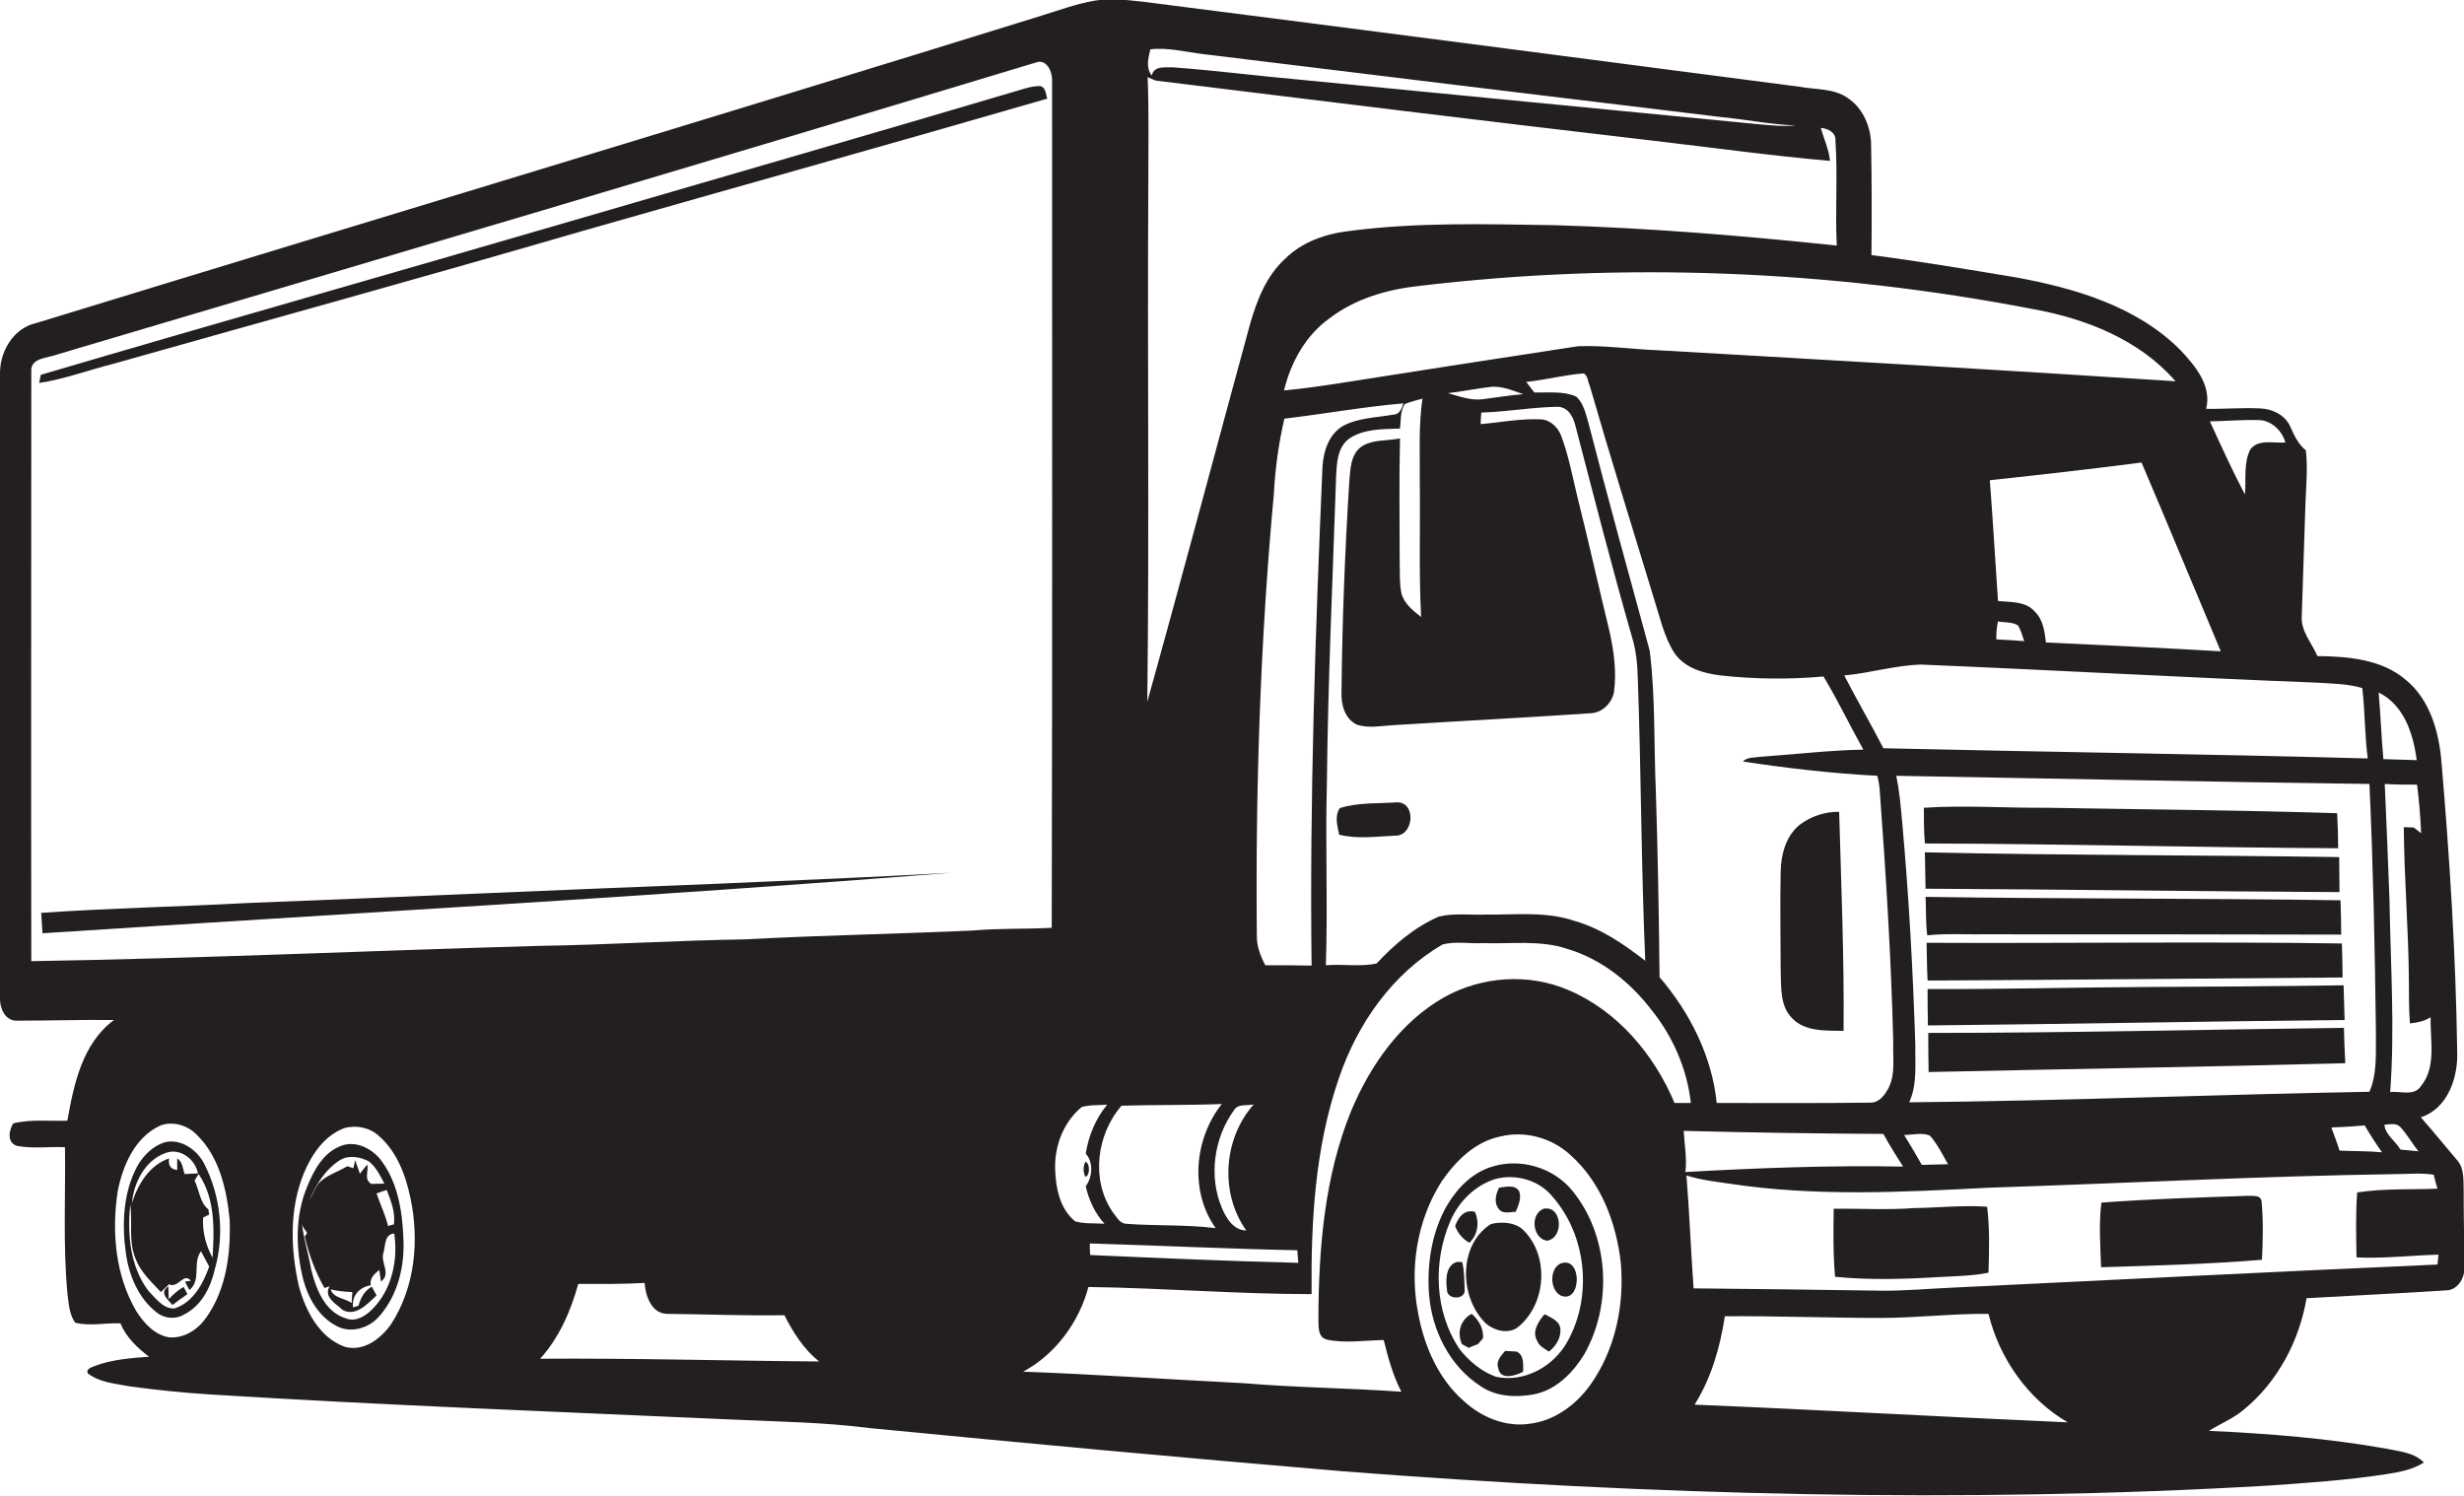 <?xml version="1.0" encoding="utf-8"?>
<!-- Generator: Adobe Illustrator 19.2.0, SVG Export Plug-In . SVG Version: 6.00 Build 0)  -->
<svg version="1.1" id="Layer_1" xmlns="http://www.w3.org/2000/svg" xmlns:xlink="http://www.w3.org/1999/xlink" x="0px" y="0px"
	 viewBox="0 0 724.4 439.9" style="enable-background:new 0 0 724.4 439.9;" xml:space="preserve">
<style type="text/css">
	.st0{fill:#231F20;}
</style>
<g>
	<path class="st0" d="M724.3,350.3c-0.1-3.2,0.3-6.9-2.1-9.4c-3.5-4.1-6.9-8.3-10.5-12.4c7.9-2.5,11-11.7,10.7-19.3
		c-0.4-28.3-2.2-56.7-4.6-84.9c-0.7-8.9-3.3-18.5-10.5-24.4c-7.1-6.1-17-6.9-26-7c-1.6-3.8-4.9-7.3-4.6-11.7
		c0.4-11.1,0.7-22.3,1.1-33.4c0.2-5.1,0.7-10.3,0.1-15.4c-2.2-1.8-3.4-4.3-4.5-6.8c-1.4-3.4-5.1-5.3-8.6-5.5
		c-5.4-0.3-10.8,0.2-16.2,0.1c1.7-6.8-3.2-12.6-7.5-17.2c-12.9-13-31.2-18.3-48.7-21.5c-14-2.3-28.1-4.7-42.2-6.5
		c0.1-10.6,0.1-21.2-0.1-31.8c0.1-5.5-2.2-11.3-6.9-14.4c-4.1-2.9-9.5-2.4-14.2-3.3c-64.3-8.4-128.7-16.8-193-25
		c-4.7-0.5-9.5-1.1-14.2-0.3c-5.3,0.9-10.4,2.8-15.6,4.4C207.7,35.2,109.1,64.8,10.6,95C3.8,96.5-0.2,103.6,0,110.2
		c0,61.1,0,122.1,0,183.2c-0.1,2.8,1.3,6.5,4.6,6.7c9.6,0,19.3-0.3,28.9-0.2c-9.3,6.9-11.8,18.9-13.7,29.6
		c-5.3,0.2-10.7-0.5-15.9,0.8c-1.3,2-1.9,5.6,1,6.6c4.7,0.9,9.4,0.2,14.2,0.4c0.2,14.3-0.6,28.6,0.7,42.8c0.4,3,0.5,6.3,2.3,8.8
		c4.3,1.1,8.9,0,13.3,0.2c1.7,4.1,5,7.2,8.4,9.8c-5.3,0.4-10.6,0.8-15.6,2.6c-1,0.5-3,0.8-2.4,2.3c3.5,2.7,8.1,3,12.2,3.8
		c7.9,1.1,15.8,1.9,23.8,2.4c51.3,3.2,102.7,5.1,154,7.4c13.3,0.6,26.7,0.8,40,2.5c46.3,4.5,92.7,8.8,139.1,12.7
		c90.5,7,181.4,9.5,272,4.2c11.6-0.8,23.3-1.6,34.9-3.4c3.7-0.6,7.6-1.3,10.8-3.4c-2.8-2.9-7-3.2-10.7-4c-17.3-3.1-35-4.5-52.5-5.3
		c3.4-2.1,7.1-3.6,10.1-6.1c10-8.1,16.5-20.3,18.6-32.9c13.7-0.8,27.3-1.4,41-2.3c3.3,0,5.4-3.4,5.4-6.4
		C724.5,365.6,724.3,358,724.3,350.3z M711.8,245c-0.5-0.4-1.6-1.3-2.2-1.7c-0.7,0-2.2-0.1-2.9-0.1c0.1,15.1,1.4,30.1,1.5,45.2
		c0,4.2,0,8.3,0.3,12.5c2.2-0.2,4.3-0.7,6.1-1.8c-0.2,6.7,1.8,14.6-2.9,20.3c-2,3-6,1.3-9,1.7c1.4-18.8,0.1-37.5-0.2-56.3
		c-0.4-11.4-0.9-22.9-1.4-34.3c3.1,0.2,6.3,0.2,9.5,0.2C711.2,235.4,711.6,240.2,711.8,245z M711,338.5c-1.8-0.2-3.5-0.3-5.3-0.5
		c-1.4-2.5-4.5-4.4-4.7-7.3c1.5-0.1,3.4-0.6,4.6,0.6C707.6,333.4,709.1,336.1,711,338.5z M710.5,223.5c-3.3-0.1-6.5-0.2-9.8-0.3
		c-0.6-6.5-0.8-13-1.4-19.6C706.8,207.3,709.5,215.8,710.5,223.5z M700.3,338.8c-4.2-0.4-8.3-0.3-12.5-0.5c-0.7-2.3-1.6-4.6-2.4-6.8
		c3.3-0.1,6.5-0.3,9.8-0.6C696.8,333.6,698.5,336.3,700.3,338.8z M698.5,303.3c-0.1,5.9,0.5,12.1-1.9,17.7
		c-45.1,0.8-90.2,2.7-135.3,3.1c2.4-5.3,1.7-11.1,1.8-16.7c-0.7-22-1.9-44-3.9-66c-0.4-4.4-0.8-8.9-1.7-13.3
		c46.4,0.8,92.7,1.8,139.1,2.4C697.7,254.7,698.2,279,698.5,303.3z M572.7,342.3c-2.6,0.1-5.1,0.1-7.7,0.2c-1.7-3-3.4-5.9-5.2-8.8
		c2.5,0,5.3-0.8,7.6,0.2C569.6,336.4,571.1,339.5,572.7,342.3z M680.8,200.7c4.6,0.3,9.3,0.3,13.7,1.6c0.8,6.9,0.7,13.8,1.6,20.7
		c-47.5-1.3-95-1.9-142.4-3c-3.7-7.2-7.8-14.2-11.5-21.4c7.6-0.7,15-3,22.6-3.2C603.5,197,642.1,199.2,680.8,200.7z M385.6,283.9
		c-4.5-0.1-9.1-0.1-13.6-0.1c-1.4-2.6-2.5-5.5-2.5-8.5c-0.4-43.4,1-86.8,5-130c0.4-7.5,1.4-14.9,3.1-22.2c11.7-1.4,23.3-3.5,35-4.5
		c-0.5,1.4-1.1,3.3-2.9,3.3c-5,0.9-10.4,0.9-15,3.4c-4.1,2.5-5.6,7.4-5.9,11.9C386.7,186.1,385,235,385.6,283.9z M366.4,361.8
		c-3.8-0.1-5.9-3.6-7.2-6.7c-3.9-9.3-2.3-20.6,3.6-28.7c1.2-2,3.9-1.2,5.8-1.7C359.7,334.7,358.5,350.7,366.4,361.8z M381.4,367.6
		c0.1,1.2,0.2,2.4,0.3,3.7c-20.4-0.5-40.8-1.4-61.2-2.3c-0.1-1.2-0.1-2.3-0.1-3.4C340.7,366.2,361.1,367.2,381.4,367.6z
		 M390.1,230.3c0.3-30,1.7-60,2.7-90c0.2-3.9,0.3-8.7,3.8-11.3c4.4-3,10-2.8,15-3c0.3-2.4,0-5.1,1.4-7.2c1.7-0.7,3.4-1.1,5.2-1.6
		c-1.2,8-0.7,16.1-0.8,24.1c0.2,13.4-0.3,26.7,0.4,40.1c-2.4-1.9-5-3.9-5.8-7c-0.6-3-0.4-6.1-0.5-9.1c0-12.1-0.2-24.3,0.1-36.4
		c-3.9,0.8-8.3,0.2-11.6,2.6c-2.9,2.3-3,6.4-3.3,9.8c-1.3,20.7-2.1,41.3-2.3,62c-0.2,3.7,0.9,8.1,4.6,9.8c3.5,1.1,7.2,0.3,10.8,0.1
		c19.3-1.2,38.7-2.2,58-3.5c3.3-0.2,6.1-3,6.7-6.2c0.8-5.9,0-12-1.3-17.8c-3.2-13.1-6.1-26.3-9.4-39.4c-1.5-6.1-2.6-12.3-4.8-18.1
		c-0.9-2.5-3.2-4.8-6-4.9c-5.9-0.3-11.8,0.9-17.7,1.4c0-0.8,0.1-2.5,0.2-3.4c7.5-0.2,15-1.6,22.5-1.7c3.1,0.1,4.6,3.1,5.2,5.7
		c5.4,20.7,10.7,41.5,16.6,62c1.2,3.9,1.6,8,1.7,12c1,27.7,1,55.5,2.2,83.2c-6.3-4.9-13-9.5-20.7-11.7c-8.4-2.9-17.3-1.8-26-1.9
		c-4.7,0.2-9.4-0.5-14,0.6c-7.1,3.1-13.1,8.2-18.3,13.8c-4.8,1-9.9,0.1-14.9,0.5C390.4,265.9,389.6,248.1,390.1,230.3z M425.7,115.6
		c4.1-0.5,8.1-1.3,12.2-1.8c3.4-0.5,6.7,1,9.9,2.1c-4,0.3-8,1-12,1.5C432.3,117.8,429,116.5,425.7,115.6z M467,124.4
		c-0.8-2.7-1.4-5.8-3.6-7.8c-3.8-1.7-8.2-1.1-12.3-1.2c-0.8-1-1.6-2.1-2.4-3.1c5.7-0.6,11.2-2.1,16.9-2.5c1.3,0.7,1.2,2.5,1.8,3.7
		c6.1,21.1,12.6,42,19,63c1.7,5.2,2.8,10.7,5.8,15.4c3,4.5,8.6,6.1,13.7,6.7c10,1.1,20.2,1.2,30.2,0.3c4.2,7,7.7,14.3,11.7,21.5
		c-10.1,0.2-20,1.4-30.1,2.1c-1.8,0.3-3.9,0-5.3,1.4c13.1,2,26.3,3.5,39.5,4.2c0.5,1.7,0.7,3.5,0.8,5.3c1.8,24.3,3.3,48.7,3.9,73
		c-0.2,4.9,0.9,10.4-2.1,14.7c-1,1.6-2.6,3.2-4.7,3.1c-15,0.2-30.1,0.1-45.1,0.1c-1.4-13.8-7.9-26.6-16.8-37
		c-0.2-18.3-0.5-36.6-1.1-54.9c-0.6-13.7-0.1-27.5-1.8-41.1C478.9,169,472.8,146.8,467,124.4z M586.9,188c0-1.8,0.1-3.6,0.5-5.3
		c1.9,0.4,4.2,0.1,5.9,1.2c0.8,1.4,1.3,3,1.8,4.6C592.4,188.3,589.6,188.1,586.9,188z M663.9,123.5c3.8,0,7,3.1,8,6.6
		c-3.4,0.3-7.9-1.1-10.3,2c-2.1,4.1-1.2,8.9-1.6,13.3c-3.7-7-7-14.3-10.3-21.5C654.4,123.8,659.1,123.4,663.9,123.5z M652.9,191.5
		c-17.1-1-34.3-1.8-51.4-2.6c-0.4-3.2-0.8-6.7-3.3-9.1c-2.7-3.1-7.1-2.7-10.8-3.1c-0.8-11.8-1.5-23.7-2.4-35.5
		c14.9-1.6,29.8-3.3,44.6-5.2C637.5,154.5,645.1,173,652.9,191.5z M597.8,90.9c15.5,2.8,31.2,9,41.8,21.2
		c-50.6-3.3-101.1-6.2-151.8-9.1c-8-0.3-15.9-1.5-23.9-1.2c-23.7,3.6-47.3,7.3-70.9,11c-5.2,0.8-10.3,1.5-15.5,2
		c2-8.3,6.4-16.3,13.5-21.3c7.5-5.7,16.8-8.4,26-9.4C477,76.9,538.3,79.4,597.8,90.9z M338.2,14.5c5.2-0.6,10.4,0.8,15.5,1.4
		c50.7,6.2,101.4,12.4,152.1,18.5c7.4,0.7,14.7,2.2,22.1,2.5c-3.4,0.3-6.8,0-10.1-0.3c-45.3-4.4-90.6-8.8-135.9-13.2
		c-12.3-1.1-24.7-2.7-37-3.6c-2.2,0.1-5.6-0.6-6.3,2.4C336.8,19.9,337.6,17,338.2,14.5z M337.6,53.2c0-10.2,0.2-20.3-0.2-30.5
		c0.8,0.3,1.6,0.7,2.4,1c48.8,6,97.6,12,146.5,17.7c17.2,2,34.4,4.4,51.7,5.9c-0.3-3.4-1.8-6.5-2.7-9.7c2,0.2,4.4,1.2,4.3,3.6
		c0.7,10.3-0.1,20.7,0.4,31c-27.6-2.9-55.4-5.2-83.2-6c-20-0.3-40.1-0.9-60,1.7c-7,0.8-14,3.2-19,8.2c-5.5,5-8.3,12.2-10.3,19.2
		c-10.1,37-19.9,74.1-30.2,111C337.9,155.3,337.3,104.3,337.6,53.2z M329.7,325.1c9.8-0.3,19.7-0.1,29.5-0.5
		c-8.1,10.2-9.5,25.7-1.8,36.5c-8.8-1.1-17.7-0.6-26.5-1.3c-1.9-0.2-2.8-2.3-3.9-3.6C320.7,346.8,322.4,333.6,329.7,325.1z
		 M318,325.5c2.4-0.7,5-0.5,7.5-0.7c-3.4,4.1-5.5,9.2-6.3,14.4c2.3,2.5,2,6.9,0,9.6c0.9,4,2.7,7.9,5.5,11c-2.9-0.2-5.8,0.1-8.6-0.7
		c-4.6-3.7-5.8-10.1-5.9-15.8C310.1,336.6,312.8,329.8,318,325.5z M60.7,387.3c-2.4,3.5-6.5,6.3-11,5.9c-4.3-0.7-7.5-4.3-9.7-7.8
		c-6.1-10.5-7.2-23.3-5.4-35.1c1.5-7.7,5.1-16,12.6-19.4c3.6-1.3,7.8-0.1,10.5,2.6c6.7,6.4,8.9,16,9.8,24.9
		C67.9,368.3,66.6,378.9,60.7,387.3z M115,389.3c-3,4.3-8.1,8.2-13.6,6.7c-7.5-2.7-11.5-10.5-13.5-17.7c-2.5-11-2.9-22.9,1.5-33.5
		c2.3-5.5,6-10.9,11.8-13.1c3.5-1,7.5-0.2,10.2,2.3c5.3,4.6,7.9,11.6,9.3,18.4C123.3,364.8,122,378.5,115,389.3z M158.8,399.5
		c5.6-6.2,9-14,11.2-22c6.5,0,13,0.1,19.5-0.3c0.3,3.8,1.9,8.7,6.3,9.1c11.6,0.1,23.2,0.6,34.8,0.4c2.6,5.1,5.7,10,10.2,13.6
		C213.4,400.1,186.1,399.3,158.8,399.5z M218.8,276.2c-20,0.3-40,1.6-60,1.9c-49.9,1.4-99.7,3.7-149.6,4.5
		c-0.1-57.7,0-115.6,0-173.4c-0.3-4.1,5-3.9,7.7-5c96-28.5,192.1-56.9,287.9-85.9c2.9-0.9,4.5,2.7,4.5,5.1
		c0,83.1,0.1,166.3-0.1,249.4c-7.8,0.4-15.6,0.1-23.3,0.8C263.5,274.6,241.2,275,218.8,276.2z M467.6,407.1
		c-4.2,5.9-10.5,10.6-17.8,11.5c-7.1,1.1-14.3-1.9-19.5-6.7c-7.4-6.5-11.5-15.9-13.3-25.4c-2.7-13.3-0.5-27.6,6.8-39.1
		c4.2-6.1,9.9-11.8,17.5-13.3c7.2-1.7,15,0.5,20.4,5.5c9,8,13.5,20,14.8,31.7C477.6,383.7,474.9,396.8,467.6,407.1z M461.1,291.1
		c-11.6-5-25.4-4.1-36.5,2.1c-12.9,7.3-21.8,20.1-27.4,33.5c-7.8,19.2-9.5,40.2-9.6,60.7c0.1,2.3-0.4,5.8,2.6,6.5
		c5.4,1.1,11.1,0.2,16.6,0.1c1.3,5.2,2.7,10.4,5.2,15.2c-15.4-1.1-30.8-1.2-46.2-2.5c-21.7-1.1-43.3-2.6-65-3.4
		c9.5-5.1,16.4-14.5,19.2-24.9c21.9,0.3,43.7,2.1,65.6,2.1c-0.2-21.3,1-43.1,8-63.4c5.4-16,15.7-30.8,30.5-39.4
		c3.8-1,7.9-0.2,11.8-0.4c8.3,0.3,16.9-1,24.9,1.7c10,3,18.4,9.7,24.7,17.9c6.3,7.8,10.5,17.4,11.6,27.4c-1.6,0-3.2,0-4.8,0
		C486.3,310,475.5,297.2,461.1,291.1z M495,332.5c19.6,0.5,39.2,0.8,58.7,0.9c1.8,3.3,3.8,6.5,5.8,9.6c-21.3-0.4-42.7,0.4-64,1.6
		C496,340.6,495.2,336.5,495,332.5z M498.2,413c4.9-7.8,7.5-16.9,8.9-26c15.3-0.1,30.5,0.5,45.8,0.5c10.6,0,21.2-1.3,31.7-1.2
		c3.2,13.1,11.6,25.1,23.3,31.9C571.3,416.6,534.8,414.5,498.2,413z M716.6,371.8c-47.6,2.1-95.2,4.5-142.8,6.8
		c-6.7,0.3-13.3,0.9-20,0.9c-18.6-0.3-37.3-0.5-55.9-0.7c-0.8-11.1-1.2-22.2-2.1-33.2c4,1.3,8.3,1.8,12.5,2.4
		c25.4,3.9,51.2,2.5,76.7,1.2c39.9-1.3,79.8-3.4,119.8-4c3.6,0,7.1-0.4,10.7,0.2c0.3,1.4,0.7,2.8,1.1,4.1
		c-7.9,0.3-15.8-0.1-23.6,1.1c-0.5,6.4-0.3,12.8-0.2,19.1c8,0.4,16-0.6,24.1-0.8C716.8,369.7,716.7,371.1,716.6,371.8z"/>
	<path class="st0" d="M305.8,25.3c-1.5,0-3,0.3-4.4,0.7c-44.5,13.2-89,26-133.5,39c-52,15.2-104,29.9-155.9,45.2
		c-0.1,0.6-0.4,1.8-0.5,2.4c7.4-1.1,14.5-3.8,21.7-5.6c46-13,92.1-25.7,138.1-39.1c45.5-13,91.1-25.7,136.6-38.9
		C307.4,27.6,307.5,25.7,305.8,25.3z"/>
	<path class="st0" d="M410.3,245.7c5.4,0,6.1-9.9,0.4-9.8c-5.6,0.4-11.4,0-16.8,1.7c-1.6,2.3-0.7,5.3-0.2,7.8
		C399.1,246.8,404.8,245.9,410.3,245.7z"/>
	<path class="st0" d="M687.4,249.4c0-3.5-0.1-6.9-0.3-10.3c-28.4-0.9-56.8-1.1-85.3-1.6c-12.1,0.1-24.2-0.8-36.2,0
		c0,3.5,0,7,0.3,10.5C606.4,248.1,646.9,249.2,687.4,249.4z"/>
	<path class="st0" d="M526.8,299.3c3.8,4.1,10,3.7,15.2,3.8c0.2-21.5-0.7-42.9-1.3-64.4c-4.1-0.1-8.3,1.3-11.6,3.8
		c-4.1,3.3-5.5,8.8-5.6,13.8c-0.2,9.6,0,19.3,0,29C523.7,290.1,523.2,295.6,526.8,299.3z"/>
	<path class="st0" d="M566.1,261.3c40.5,0.2,81.1,0.8,121.7,1c0-3.4-0.1-6.9-0.1-10.3c-40.6-0.6-81.2-0.5-121.8-1.4
		C566,254.1,566,257.7,566.1,261.3z"/>
	<path class="st0" d="M72.8,265.5c-20.2,1.1-40.5,1.5-60.7,2.9c0.1,2,0.3,4,0.4,6c89.1-5.8,178.2-10.7,267.2-17.8
		c-22.6,1.3-45.3,2.2-67.9,3.2C165.5,261.6,119.1,263.7,72.8,265.5z"/>
	<path class="st0" d="M566.6,275c5.7-0.6,11.5-0.2,17.2-0.3c34.8,0,69.7,0,104.5,0.1c0-3.4-0.1-6.7-0.2-10.1
		c-40.7-0.6-81.3-0.4-122-1C566.3,267.4,566.1,271.2,566.6,275z"/>
	<path class="st0" d="M566.4,277.2c0.1,3.7,0.1,7.4,0.3,11.1c40.7-0.2,81.3-0.6,122-0.9c0-3.3-0.1-6.7-0.2-10
		C647.8,276.8,607.1,277.4,566.4,277.2z"/>
	<path class="st0" d="M566.7,290.8c0,3.6,0,7.1,0.1,10.7c40.8-0.4,81.6-1.2,122.5-1.6c-0.1-3.4-0.2-6.8-0.3-10.2
		c-19.4,0.3-38.8,0.4-58.2,0.5C609.4,290.3,588,290.9,566.7,290.8z"/>
	<path class="st0" d="M566.9,303.7c0,3.8,0,7.7,0.1,11.5c40.8-0.9,81.7-1.5,122.5-2.6c-0.2-3.5-0.3-6.9-0.4-10.4
		C648.4,302.7,607.7,303.7,566.9,303.7z"/>
	<path class="st0" d="M48.3,335.9c-3.4,1.1-6.1,3.8-7.9,6.9c-4.2,7.8-4.6,17-3.4,25.6c0.9,6.6,3.7,13.4,9.2,17.6
		c2.2,1.7,5.5,2,7.9,0.5c5-2.5,7.8-7.8,9-13.1c3-10.3,1.8-21.8-3.1-31.3C57.9,338,53,334.6,48.3,335.9z M48.7,339
		c4.2-1.6,8.7,1.8,9.5,6c-1.3,0.1-2.6,0.1-3.9,0.2c-0.6-1.6-0.6-3.6-2.2-4.6c0,0.9,0,2.6,0,3.4c-1.9-0.2-2.7-1.3-2.4-3.4
		c-5.8,2-9.1,7.5-10.9,13.1C39.3,347.7,42.7,341.1,48.7,339z M51.3,384.7c-3.4,0.2-5.6-3.1-7.7-5.2c-5.4-7.2-6.2-16.7-5.3-25.4
		c0.7,5.3-0.6,11,1.6,16.1c1.5,3.9,4.6,6.7,7.4,9.7c0.8-0.8,1.6-1.5,2.4-2.3c2.6,1.4,4.4-3.7,6.4-1l-1.7,0.2
		c0.4,0.8,0.8,1.7,1.3,2.5c3.6-3,0.8-8,3.4-11.4c0.8,1.5,1.6,3,2.4,4.5C59.7,377.5,56.7,383,51.3,384.7z M62.5,369.8
		c-2-3.6-3-7.6-2.8-11.8c0.5-0.2,1.3-0.7,1.8-0.9c-0.1-0.4-0.2-1.1-0.2-1.5c-2.6-2-2.7-5.7-4.1-8.5c0.3-0.5,0.9-1.5,1.2-1.9
		C63.3,352.4,63,361.5,62.5,369.8z"/>
	<path class="st0" d="M111.6,340.6c-2.7-3.1-7.2-5.3-11.3-3.7c-5.2,1.9-8,7.1-10,12c-3.6,8.6-3.4,18.5-1.1,27.5
		c1.5,5.5,4.7,11,10,13.6c4.2,2.1,9.5,0.4,12.4-3.1c5.4-6.2,7.4-14.6,7-22.7C118.3,356,116.9,347.2,111.6,340.6z M115.8,360
		c-0.4,0.1-1.3,0.3-1.7,0.5c-0.8-3.3-2.3-6.4-3.4-9.6c0.8-0.3,2.2-0.8,3-1C114.9,353,116.3,356.5,115.8,360z M99.8,341.2
		c2.6-1.7,6.1-1.1,8.7,0.3c2.1,1.7,3.3,4.2,4.5,6.5c-1.3,0-2.5,0.1-3.8,0.1c-2.3-1.3-0.8-3.6-1.2-5.7c-0.8,0.9-1.5,1.8-2.2,2.7
		c-0.5-1.4-0.9-2.7-1.4-4c-0.1,0.6-0.4,1.8-0.5,2.4c-0.4-0.2-1.3-0.4-1.8-0.6c-2.8,1.7-6.2,2.6-8.5,5.1c-1.1,1.6-1.8,3.4-2.7,5.1
		C92.7,348.6,95.5,344,99.8,341.2z M103.6,379.9c-0.1,1.1-0.2,2.1-0.2,3.2c-2-1.4-5.4-1.4-6.2-4C99.3,379.6,101.4,379.8,103.6,379.9
		z M109.4,385c-2,2-4.9,3.8-7.8,2.6c-6.1-1.9-8.7-8.6-10.1-14.3c-0.8-4.6-2.2-9.1-2.8-13.8c0.1,1.2,1,2.1,1.6,3l-0.7,1.1
		c1.2,5.3,3.1,10.4,5.8,15.1l1.5-0.5c-1.9,3.2,2,5.2,3.9,7c3.8,2,7.3-1.9,9.9-4.3c-0.4-0.7-1.1-2-1.4-2.6c-2.1,1.2-3.3,3.3-3.9,5.6
		l-1.6,0.5c-0.5-3.5,2-6,5.2-6.5c-0.4-2,1.1-3.4,2.5-4.5c0.1,0.8,0.4,2.5,0.5,3.4c3.2-2.3-0.4-5.7,0.8-8.7c0.5-2,0.3-5.3,3.1-5.4
		C117.1,370.7,115.1,379.3,109.4,385z"/>
	<path class="st0" d="M319.1,341.6c-0.7,1.3-0.7,3.1,0,4.4C320.5,345.7,320.5,341.9,319.1,341.6z"/>
	<path class="st0" d="M439.1,342.9c-5.9,1.6-10.4,6.1-13.5,11.2c-4.6,7.8-6.1,17.2-5.5,26.2c0.8,10.8,6.1,21.5,15.4,27.4
		c4.5,3,10.2,3.2,15.3,2.3c6.5-1.2,11.5-6.2,14.9-11.7c8.5-14.9,7.4-35.1-3.6-48.4C456.7,343.4,447.3,340.5,439.1,342.9z
		 M460.9,394.3c-4,7.4-12.7,12.3-21.1,10.5c-4.2-1.5-7.8-4.5-10.6-8c-7.5-11-8-25.8-2.8-37.8c2.5-5.8,7.4-10.6,13.4-12.4
		c5.9-1.5,12.7,0.4,16.6,5.2C466.5,363.3,468.2,381.1,460.9,394.3z"/>
	<path class="st0" d="M445.6,356.3c0.8-1.9,1.8-4,1-6.1c-1.3-2-3.9-1.2-5.9-1c-0.9,1.9-1.6,4.3-0.1,6.2
		C441.7,357.1,444,356.3,445.6,356.3z"/>
	<path class="st0" d="M660.8,351.6c-14.3,0.5-28.7,0.9-43,2c-0.8,6.3-0.3,12.7-0.1,19c15.8-0.5,31.6-0.9,47.3-2.2
		c0.3-5.7,0.4-11.5-0.1-17.1C664.7,351.2,662.2,351.7,660.8,351.6z"/>
	<path class="st0" d="M453.8,355.4c-4.1,1.6-3.2,8.8,1,9.4C459.9,364,459.3,354.3,453.8,355.4z"/>
	<path class="st0" d="M562.8,355.2c-7.9,0.6-15.8,0.1-23.7,0.2c-0.1,6.7-0.2,13.3,0.4,20c10.1,1,20.2,0.7,30.3,0.1
		c4.9-0.3,9.9-0.3,14.8-1.3c0.2-6.5,0.4-13-0.4-19.4C577,354.3,569.9,355.1,562.8,355.2z"/>
	<path class="st0" d="M432,365.4c2.5-2.4,3-6,1.6-9.1c-3.1-0.8-4.9,1.6-5.8,4.2C428.6,362.6,430,364.3,432,365.4z"/>
	<path class="st0" d="M446.4,390.1c8.5-7,9.2-21.8,0.7-29.1c-2.5-1.7-6-1.8-8.8-1.1c-9.7,6.2-9.3,21.7-1.4,29.3
		C439.5,391.3,443.6,392.4,446.4,390.1z"/>
	<path class="st0" d="M430.6,379.2c-0.1-2.7-0.1-5.4-0.7-8.1c-0.4,0-1.1-0.1-1.4-0.1c-3.5,0.8-3.5,5.4-3.1,8.2
		C425.3,382.2,430.9,382.3,430.6,379.2z"/>
	<path class="st0" d="M458.8,380.9c6.2,2.7,6.5-11.8,0-9.4C455.5,373,455.6,379.2,458.8,380.9z"/>
	<path class="st0" d="M49.6,382c0-1-0.1-2.8-0.1-3.8c-2.8,1.9-0.2,3.8,1.2,5.5c1.5-1.1,2.9-2.2,4.4-3.2c-0.4-0.7-0.7-1.4-1.1-2.1
		C52.3,379.3,50.9,380.6,49.6,382z"/>
	<path class="st0" d="M454.1,386.4c-1.8,2.1-3.8,5.1-2.2,7.8c0.6,1.6,2.1,2.3,3.5,3.2c2.1-1.7,3.7-4.2,3.3-7
		C458.2,388.1,455.8,387.4,454.1,386.4z"/>
	<path class="st0" d="M432.7,386.3c-3.4,1.7-4.4,5.6-2.9,8.9c0.5,0.3,1.5,0.8,2,1.1c0.9-0.4,1.8-0.8,2.7-1.1
		c0.4-0.4,1.1-1.3,1.5-1.7C436.2,390.6,434.8,388.2,432.7,386.3z"/>
	<path class="st0" d="M445.9,397.4c-0.8,0-2.5-0.2-3.4-0.2c-1.2,1.4-2.8,3.1-2,5.1c0.5,3.6,5.2,2.2,7.3,1
		C447.8,401.2,448.1,398.4,445.9,397.4z"/>
</g>
</svg>
